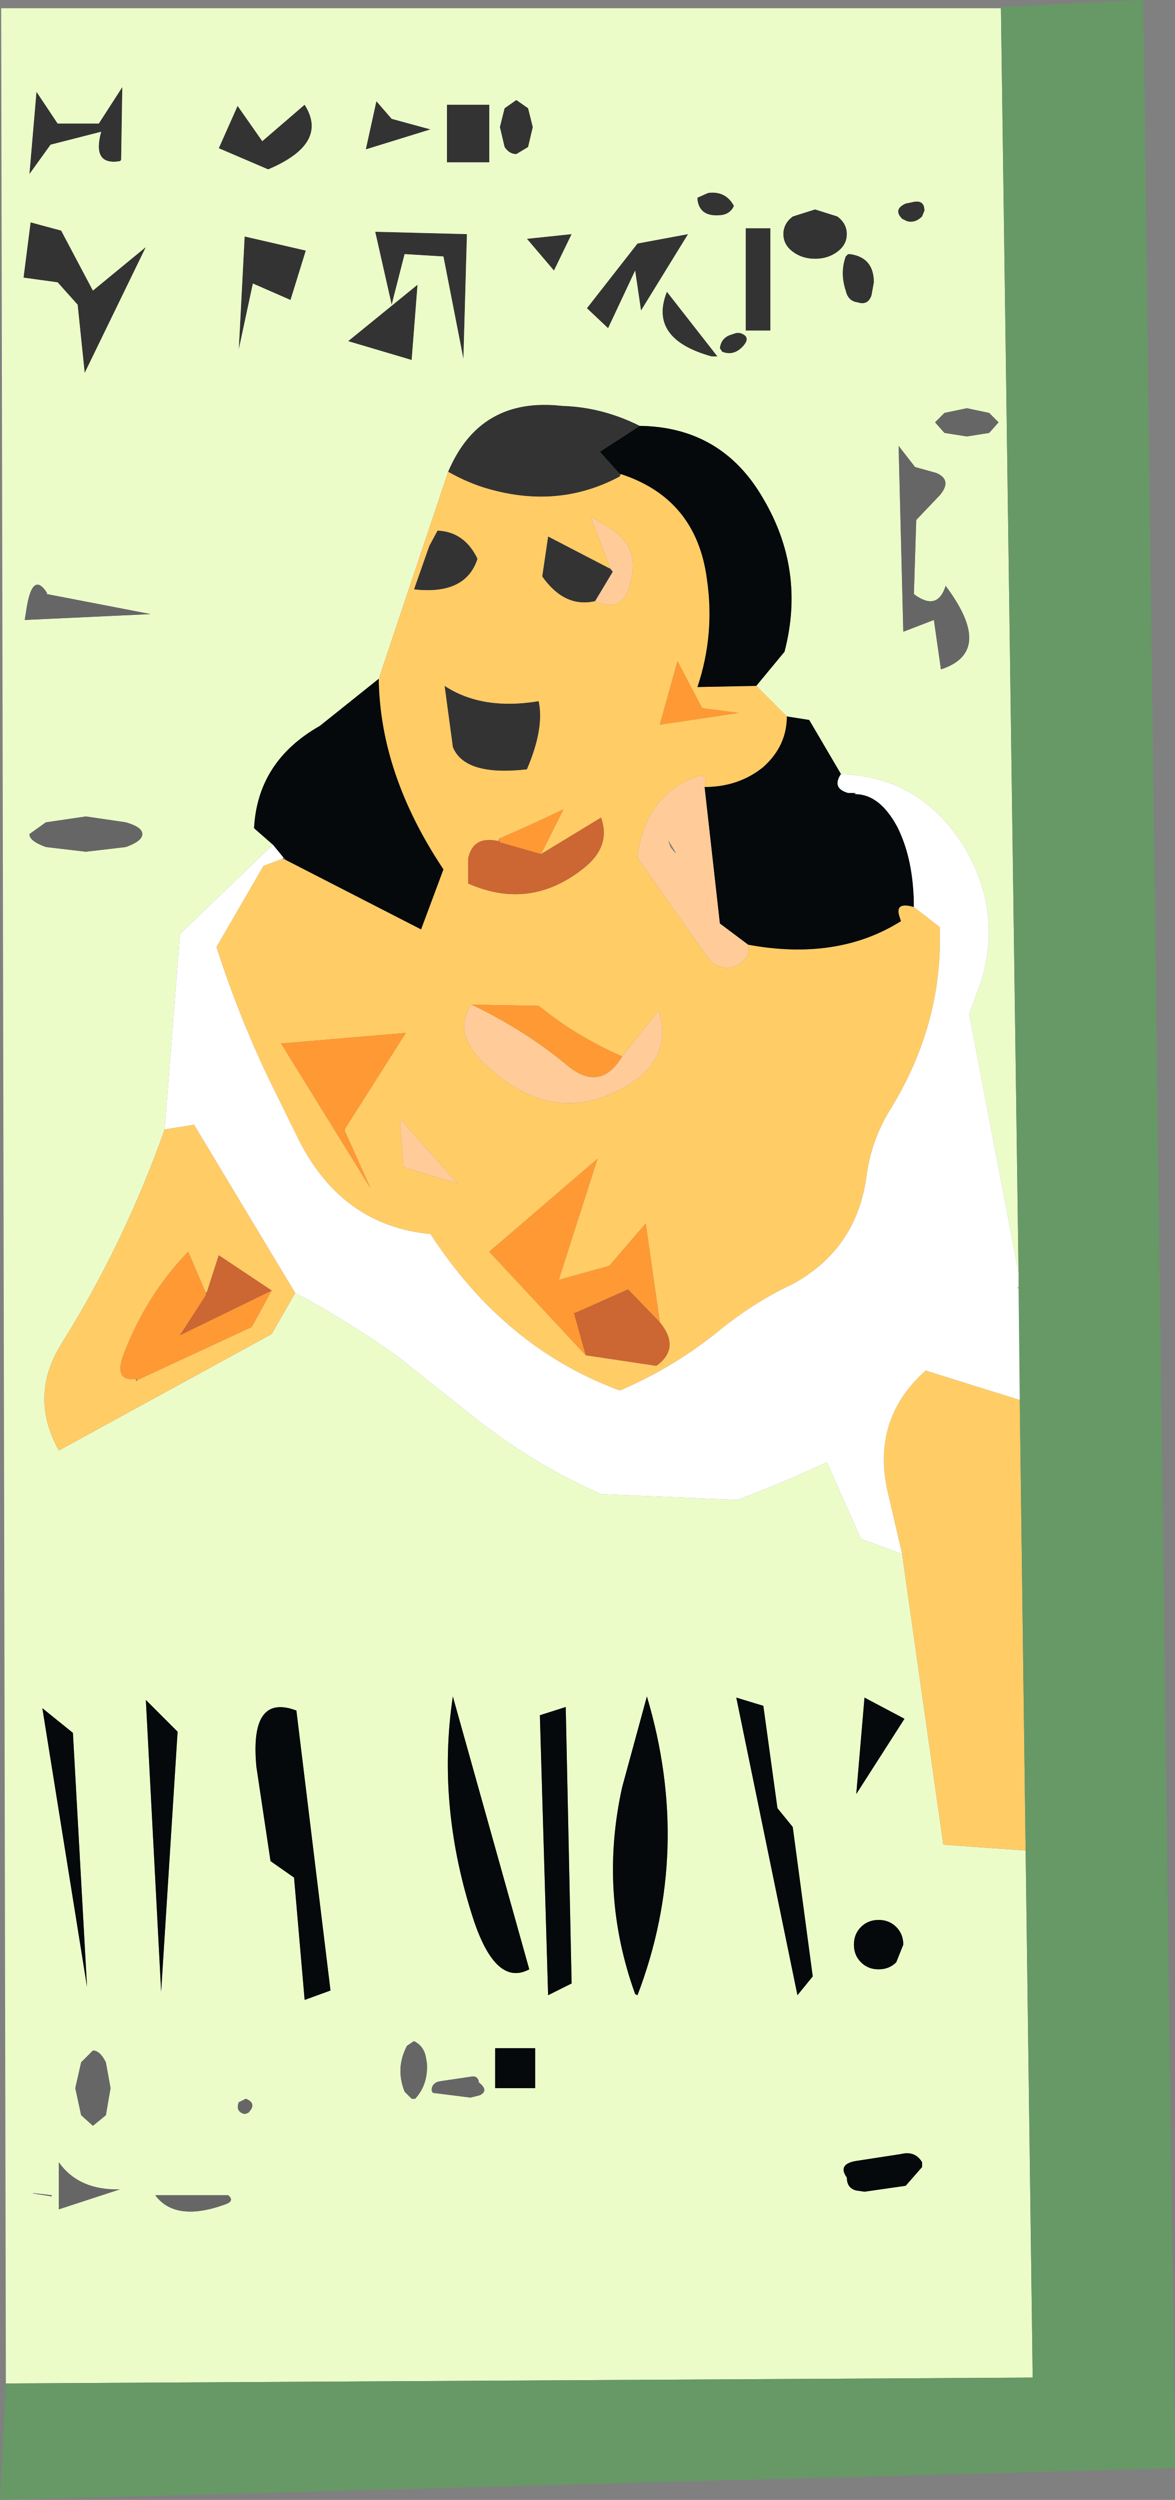 <?xml version="1.0" encoding="UTF-8" standalone="no"?>
<svg xmlns:xlink="http://www.w3.org/1999/xlink" height="106.25px" width="49.95px" xmlns="http://www.w3.org/2000/svg">
  <rect width="100%" height="100%" fill="#808080" stroke="none"/>
  <g transform="matrix(1.0, 0.0, 0.0, 1.0, 25.0, 53.1)">
    <path d="M-14.85 -38.25 L-14.6 -43.05 -12.0 -42.45 -12.65 -40.35 -14.25 -41.05 -14.85 -38.25 M-21.05 -40.75 L-18.8 -42.6 -21.4 -37.25 -21.7 -40.15 -22.55 -41.1 -24.0 -41.3 -23.7 -43.65 -22.4 -43.3 -21.05 -40.75 M-20.8 -47.85 L-19.8 -49.4 -19.85 -46.3 -19.9 -46.25 Q-21.1 -46.05 -20.7 -47.5 L-22.85 -46.95 -23.75 -45.7 -23.45 -49.2 -22.55 -47.85 -20.8 -47.85 M-12.05 -48.65 Q-11.0 -47.0 -13.6 -45.9 L-15.7 -46.8 -14.9 -48.6 -13.85 -47.1 -12.05 -48.65 M-1.45 -41.6 L-2.6 -42.95 -0.7 -43.15 -1.45 -41.6 M-7.8 -42.3 L-8.35 -40.15 -9.05 -43.25 -5.15 -43.15 -5.3 -37.85 -6.15 -42.2 -7.8 -42.3 M-10.2 -38.6 L-7.25 -41.0 -7.5 -37.8 -10.2 -38.6 M-6.7 -47.6 L-9.45 -46.75 -9.0 -48.8 -8.35 -48.05 -6.7 -47.6 M-4.2 -48.65 L-4.2 -46.2 -6.0 -46.2 -6.0 -48.65 -4.2 -48.65 M-3.05 -48.85 L-2.55 -48.5 -2.35 -47.7 -2.55 -46.85 -3.05 -46.55 Q-3.35 -46.55 -3.55 -46.85 L-3.75 -47.7 -3.55 -48.5 -3.05 -48.85 M6.7 -43.4 L7.75 -43.4 7.75 -39.05 6.7 -39.05 6.7 -43.4 M6.6 -38.4 Q6.2 -37.95 5.7 -38.15 L5.6 -38.3 Q5.65 -38.7 6.0 -38.85 L6.3 -38.95 6.45 -38.95 Q6.95 -38.8 6.6 -38.4 M8.3 -43.15 Q8.3 -43.6 8.7 -43.9 L9.65 -44.2 10.6 -43.9 Q11.0 -43.6 11.0 -43.15 11.0 -42.7 10.6 -42.4 10.2 -42.1 9.65 -42.1 9.1 -42.1 8.7 -42.4 8.3 -42.7 8.3 -43.15 M-0.05 -40.0 L2.1 -42.75 4.25 -43.15 2.25 -39.9 2.0 -41.6 0.85 -39.15 -0.05 -40.0 M4.65 -44.6 L4.65 -44.7 5.1 -44.9 Q5.85 -45.0 6.2 -44.35 L6.15 -44.25 Q5.95 -43.95 5.55 -43.95 4.75 -43.9 4.65 -44.6 M1.35 -32.85 Q-1.35 -31.4 -4.5 -32.4 -5.25 -32.65 -5.95 -33.05 -4.6 -36.25 -1.1 -35.85 0.6 -35.8 2.2 -35.0 L0.5 -33.9 1.35 -32.95 1.35 -32.85 M0.3 -27.55 Q-1.0 -27.25 -1.95 -28.6 L-1.7 -30.3 0.9 -28.95 1.05 -28.8 0.3 -27.55 M-6.4 -30.55 Q-5.25 -30.5 -4.7 -29.35 -5.2 -27.8 -7.4 -28.05 L-6.75 -29.9 -6.4 -30.55 M5.5 -37.95 L5.25 -37.95 Q2.55 -38.7 3.35 -40.7 L5.5 -37.95 M11.05 -42.3 L11.15 -42.3 Q12.15 -42.15 12.15 -41.1 L12.05 -40.55 Q11.9 -40.1 11.45 -40.25 11.05 -40.3 10.95 -40.75 10.7 -41.5 10.95 -42.2 L11.05 -42.3 M13.5 -44.45 L13.75 -44.5 Q14.3 -44.65 14.3 -44.15 L14.2 -43.9 Q13.9 -43.6 13.55 -43.7 L13.35 -43.8 Q12.95 -44.2 13.5 -44.45 M-2.1 -23.3 Q-1.85 -22.15 -2.6 -20.4 -5.25 -20.1 -5.75 -21.35 L-6.1 -23.95 Q-4.5 -22.9 -2.1 -23.3" fill="#333333" fill-rule="evenodd" stroke="none"/>
    <path d="M-12.05 -48.65 L-13.85 -47.1 -14.9 -48.6 -15.7 -46.8 -13.6 -45.9 Q-11.0 -47.0 -12.05 -48.65 M-20.8 -47.85 L-22.55 -47.85 -23.45 -49.2 -23.75 -45.7 -22.85 -46.95 -20.7 -47.5 Q-21.1 -46.05 -19.9 -46.25 L-19.85 -46.3 -19.8 -49.4 -20.8 -47.85 M-21.05 -40.75 L-22.4 -43.3 -23.7 -43.65 -24.0 -41.3 -22.55 -41.1 -21.7 -40.15 -21.4 -37.25 -18.8 -42.6 -21.05 -40.75 M-14.85 -38.25 L-14.25 -41.05 -12.65 -40.35 -12.0 -42.45 -14.6 -43.05 -14.85 -38.25 M-23.0 -27.9 Q-23.65 -28.9 -23.9 -27.05 L-23.95 -26.75 -18.6 -27.0 -23.0 -27.85 -23.0 -27.9 M4.65 -44.6 Q4.75 -43.9 5.55 -43.95 5.95 -43.95 6.15 -44.25 L6.2 -44.35 Q5.85 -45.0 5.1 -44.9 L4.65 -44.7 4.65 -44.6 M-0.05 -40.0 L0.85 -39.15 2.0 -41.6 2.25 -39.9 4.25 -43.15 2.1 -42.75 -0.05 -40.0 M8.3 -43.15 Q8.3 -42.7 8.7 -42.4 9.1 -42.1 9.65 -42.1 10.2 -42.1 10.6 -42.4 11.0 -42.7 11.0 -43.15 11.0 -43.6 10.6 -43.9 L9.65 -44.2 8.7 -43.9 Q8.3 -43.6 8.3 -43.15 M6.6 -38.4 Q6.95 -38.8 6.45 -38.95 L6.3 -38.95 6.0 -38.85 Q5.65 -38.7 5.6 -38.3 L5.7 -38.15 Q6.2 -37.95 6.6 -38.4 M6.7 -43.4 L6.7 -39.05 7.75 -39.05 7.75 -43.4 6.7 -43.4 M-3.05 -48.85 L-3.55 -48.5 -3.75 -47.7 -3.55 -46.85 Q-3.35 -46.55 -3.05 -46.55 L-2.55 -46.85 -2.35 -47.7 -2.55 -48.5 -3.05 -48.85 M-4.2 -48.65 L-6.0 -48.65 -6.0 -46.2 -4.2 -46.2 -4.2 -48.65 M-6.7 -47.6 L-8.35 -48.05 -9.0 -48.8 -9.45 -46.75 -6.7 -47.6 M-10.2 -38.6 L-7.5 -37.8 -7.25 -41.0 -10.2 -38.6 M-7.8 -42.3 L-6.15 -42.2 -5.3 -37.85 -5.15 -43.15 -9.05 -43.25 -8.35 -40.15 -7.8 -42.3 M-1.45 -41.6 L-0.7 -43.15 -2.6 -42.95 -1.45 -41.6 M2.2 -35.0 Q0.6 -35.8 -1.1 -35.85 -4.6 -36.25 -5.95 -33.05 L-8.9 -24.25 -11.4 -22.25 Q-14.05 -20.75 -14.2 -17.9 L-13.4 -17.2 -17.35 -13.4 -18.0 -5.1 Q-19.7 -0.3 -22.35 3.95 -23.8 6.2 -22.5 8.55 L-13.45 3.6 -12.45 1.85 Q-10.2 3.05 -8.1 4.55 L-4.95 7.05 Q-2.4 9.1 0.55 10.4 L6.35 10.65 Q8.2 9.95 10.15 9.05 L11.6 12.3 13.35 12.95 15.1 25.3 18.6 25.55 18.9 47.95 -24.75 48.2 -24.95 -52.75 17.55 -52.75 18.3 1.0 16.2 -10.0 16.7 -11.35 Q17.65 -14.45 15.9 -17.25 14.05 -20.1 10.75 -20.2 L9.4 -22.5 8.45 -22.65 7.15 -23.95 8.35 -25.4 Q9.25 -28.85 7.45 -31.9 5.7 -34.95 2.2 -35.0 M5.5 -37.95 L3.35 -40.7 Q2.55 -38.7 5.25 -37.95 L5.5 -37.95 M13.5 -44.45 Q12.95 -44.2 13.35 -43.8 L13.55 -43.7 Q13.9 -43.6 14.2 -43.9 L14.3 -44.15 Q14.3 -44.65 13.75 -44.5 L13.5 -44.45 M11.05 -42.3 L10.95 -42.2 Q10.7 -41.5 10.95 -40.75 11.05 -40.3 11.45 -40.25 11.9 -40.1 12.05 -40.55 L12.15 -41.1 Q12.15 -42.15 11.15 -42.3 L11.05 -42.3 M14.95 -32.05 Q15.5 -32.7 14.8 -33.0 L13.9 -33.25 13.2 -34.15 13.4 -26.25 14.7 -26.75 15.0 -24.65 Q17.3 -25.4 15.2 -28.2 14.85 -27.1 13.85 -27.85 L13.95 -31.0 14.95 -32.05 M17.45 -35.15 L17.05 -35.55 16.1 -35.75 15.15 -35.55 14.75 -35.15 15.15 -34.7 16.1 -34.55 17.05 -34.7 17.45 -35.15 M13.45 19.95 L11.75 19.05 11.4 23.15 13.45 19.95 M-19.65 -17.1 Q-18.95 -17.35 -18.95 -17.65 -18.95 -17.95 -19.65 -18.15 L-21.35 -18.4 -23.05 -18.15 -23.75 -17.65 Q-23.75 -17.35 -23.05 -17.1 L-21.35 -16.9 -19.65 -17.1 M-23.2 19.5 L-21.3 31.35 -21.9 20.55 -23.2 19.5 M-14.1 22.0 L-13.5 26.0 -12.5 26.7 -12.05 31.9 -10.95 31.5 -12.4 19.6 Q-14.4 18.85 -14.1 22.0 M-18.8 19.15 L-18.15 31.55 -17.45 20.5 -18.8 19.15 M-2.05 19.8 L-1.7 31.7 -0.7 31.2 -0.95 19.45 -2.05 19.8 M7.45 19.4 L6.3 19.05 8.9 31.7 9.55 30.9 8.7 24.55 8.05 23.75 7.45 19.4 M1.45 22.85 Q0.45 27.35 2.0 31.65 L2.1 31.7 Q4.45 25.55 2.5 19.0 L1.45 22.85 M-6.9 34.3 Q-7.0 33.85 -7.4 33.65 L-7.7 33.85 Q-8.2 34.8 -7.8 35.8 L-7.5 36.1 -7.35 36.1 Q-6.8 35.5 -6.85 34.6 L-6.9 34.3 M-6.6 35.85 L-5.0 36.05 -4.6 35.95 Q-4.2 35.75 -4.65 35.4 L-4.65 35.35 Q-4.7 35.15 -4.9 35.15 L-6.25 35.35 Q-6.65 35.4 -6.65 35.75 L-6.6 35.85 M-3.95 33.95 L-3.95 35.65 -2.25 35.65 -2.25 33.95 -3.95 33.95 M-2.5 30.6 L-5.75 19.0 Q-6.45 23.7 -4.85 28.55 -3.9 31.35 -2.5 30.6 M-20.5 34.55 Q-20.75 34.05 -21.05 34.05 L-21.55 34.55 -21.8 35.65 -21.55 36.8 -21.05 37.25 -20.5 36.8 -20.3 35.65 -20.5 34.55 M-22.8 40.2 Q-24.45 40.0 -22.8 40.25 L-22.8 40.2 M-22.5 40.8 L-19.9 39.95 Q-21.65 40.0 -22.5 38.8 L-22.5 40.8 M-15.45 40.6 Q-15.0 40.45 -15.3 40.2 L-18.4 40.2 Q-17.55 41.35 -15.45 40.6 M-14.6 36.75 L-14.45 36.7 Q-14.05 36.3 -14.55 36.1 L-14.85 36.25 Q-15.0 36.65 -14.6 36.75 M13.1 28.8 Q12.8 28.5 12.35 28.5 11.9 28.5 11.6 28.8 11.3 29.1 11.3 29.55 11.3 30.0 11.6 30.3 11.9 30.6 12.35 30.6 12.8 30.6 13.1 30.3 L13.4 29.55 Q13.4 29.1 13.1 28.8 M14.2 38.8 Q13.9 38.3 13.3 38.45 L11.35 38.75 Q10.6 38.9 11.0 39.45 11.0 39.9 11.4 40.0 L11.75 40.05 13.5 39.8 14.2 39.0 14.2 38.8" fill="#ecfcc9" fill-rule="evenodd" stroke="none"/>
    <path d="M-23.0 -27.85 L-18.6 -27.0 -23.95 -26.75 -23.9 -27.05 Q-23.65 -28.9 -23.0 -27.9 L-23.05 -27.85 -23.0 -27.85 M17.45 -35.15 L17.05 -34.7 16.1 -34.55 15.15 -34.7 14.75 -35.15 15.15 -35.55 16.1 -35.75 17.05 -35.55 17.45 -35.15 M14.95 -32.05 L13.95 -31.0 13.85 -27.85 Q14.85 -27.1 15.2 -28.2 17.3 -25.4 15.0 -24.65 L14.7 -26.75 13.4 -26.25 13.2 -34.15 13.9 -33.25 14.8 -33.0 Q15.5 -32.7 14.95 -32.05 M-19.65 -17.1 L-21.35 -16.9 -23.05 -17.1 Q-23.75 -17.35 -23.75 -17.65 L-23.05 -18.15 -21.35 -18.4 -19.65 -18.15 Q-18.95 -17.95 -18.95 -17.65 -18.95 -17.35 -19.65 -17.1 M-6.6 35.85 L-6.65 35.75 Q-6.65 35.4 -6.25 35.35 L-4.9 35.15 Q-4.7 35.15 -4.65 35.35 L-4.65 35.4 Q-4.2 35.75 -4.6 35.95 L-5.0 36.05 -6.6 35.85 M-6.9 34.3 L-6.85 34.6 Q-6.8 35.5 -7.35 36.1 L-7.5 36.1 -7.8 35.8 Q-8.2 34.8 -7.7 33.85 L-7.4 33.65 Q-7.0 33.85 -6.9 34.3 M-14.6 36.75 Q-15.0 36.65 -14.85 36.25 L-14.55 36.1 Q-14.05 36.3 -14.45 36.7 L-14.6 36.75 M-15.45 40.6 Q-17.55 41.35 -18.4 40.2 L-15.3 40.2 Q-15.0 40.45 -15.45 40.6 M-22.5 40.8 L-22.5 38.8 Q-21.65 40.0 -19.9 39.95 L-22.5 40.8 M-22.8 40.2 L-22.8 40.25 Q-24.45 40.0 -22.8 40.2 M-20.5 34.55 L-20.3 35.65 -20.5 36.8 -21.05 37.25 -21.55 36.8 -21.8 35.65 -21.55 34.55 -21.05 34.05 Q-20.75 34.05 -20.5 34.55" fill="#666666" fill-rule="evenodd" stroke="none"/>
    <path d="M-5.95 -33.05 Q-5.25 -32.65 -4.5 -32.4 -1.35 -31.4 1.35 -32.85 L1.4 -32.95 Q4.6 -31.9 5.05 -28.5 5.4 -26.15 4.65 -23.9 L7.15 -23.95 8.45 -22.65 Q8.45 -21.4 7.45 -20.5 6.4 -19.65 4.95 -19.65 5.1 -20.25 4.65 -20.1 2.4 -19.3 2.1 -16.65 L5.05 -12.45 Q5.35 -12.0 5.95 -11.95 6.95 -12.2 6.8 -12.95 10.6 -12.25 13.3 -13.95 L13.25 -14.1 Q13.0 -14.8 13.85 -14.55 L14.95 -13.7 Q15.1 -9.6 12.85 -5.95 12.05 -4.65 11.85 -3.2 11.45 0.0 8.65 1.5 7.15 2.2 5.7 3.35 3.7 5.0 1.35 6.0 -3.55 4.2 -6.7 -0.65 -10.45 -1.0 -12.3 -4.65 L-13.65 -7.4 Q-14.9 -10.05 -15.8 -12.85 L-13.8 -16.3 -13.0 -16.6 -12.85 -16.55 -7.1 -13.6 -6.15 -16.15 Q-8.85 -20.2 -8.9 -24.25 L-5.95 -33.05 M-6.4 -30.55 L-6.75 -29.9 -7.4 -28.05 Q-5.2 -27.8 -4.7 -29.35 -5.25 -30.5 -6.4 -30.55 M0.9 -28.95 L-1.7 -30.3 -1.95 -28.6 Q-1.0 -27.25 0.3 -27.55 1.6 -26.95 1.85 -28.6 2.1 -29.9 1.0 -30.6 L0.1 -31.15 0.95 -28.95 0.9 -28.95 M18.35 6.4 L18.6 25.55 15.1 25.3 13.35 12.95 12.7 10.15 Q12.1 7.15 14.35 5.15 L18.35 6.4 M4.85 -23.0 L3.8 -25.0 3.05 -22.3 6.4 -22.8 4.85 -23.0 M-3.8 -17.35 Q-4.9 -17.6 -5.1 -16.6 L-5.1 -15.55 Q-2.5 -14.4 -0.25 -16.15 1.0 -17.1 0.55 -18.35 L-2.0 -16.8 -1.05 -18.7 Q-2.4 -18.05 -3.8 -17.45 L-3.8 -17.35 M-2.1 -23.3 Q-4.5 -22.9 -6.1 -23.95 L-5.75 -21.35 Q-5.25 -20.1 -2.6 -20.4 -1.85 -22.15 -2.1 -23.3 M1.45 -8.2 Q-0.5 -9.05 -2.1 -10.35 L-4.95 -10.4 Q-5.85 -9.15 -4.2 -7.7 -1.3 -5.1 1.8 -7.05 3.6 -8.2 3.0 -10.15 L1.45 -8.2 M-7.85 -3.5 L-5.55 -2.8 -8.0 -5.55 -7.85 -3.5 M-10.35 -5.1 L-7.75 -9.2 -13.05 -8.75 -9.25 -2.6 -10.35 -5.05 -10.35 -5.1 M-18.0 -5.1 L-16.75 -5.3 -12.45 1.85 -13.45 3.6 -22.5 8.55 Q-23.8 6.2 -22.35 3.95 -19.7 -0.3 -18.0 -5.1 M-13.45 1.75 L-15.7 0.25 -16.2 1.8 -16.25 1.85 -17.0 0.1 Q-18.65 1.8 -19.6 4.1 -20.3 5.65 -19.25 5.5 L-19.2 5.6 -19.15 5.55 -14.3 3.3 -13.45 1.75 M-0.1 4.5 L2.9 4.95 Q3.95 4.2 3.05 3.1 L2.45 -1.1 0.9 0.7 -1.25 1.3 0.4 -3.85 -4.2 0.1 -0.1 4.5" fill="#ffcc66" fill-rule="evenodd" stroke="none"/>
    <path d="M1.35 -32.95 L0.5 -33.9 2.2 -35.0 Q5.7 -34.95 7.45 -31.9 9.25 -28.85 8.35 -25.4 L7.15 -23.95 4.65 -23.9 Q5.4 -26.15 5.05 -28.5 4.6 -31.9 1.4 -32.95 L1.35 -32.95 M-8.9 -24.25 Q-8.85 -20.2 -6.15 -16.15 L-7.1 -13.6 -12.85 -16.55 -12.95 -16.65 -13.4 -17.2 -14.2 -17.9 Q-14.05 -20.75 -11.4 -22.25 L-8.9 -24.25 M13.85 -14.55 Q13.0 -14.8 13.25 -14.1 L13.3 -13.95 Q10.6 -12.25 6.8 -12.95 L5.6 -13.85 4.95 -19.65 Q6.4 -19.65 7.45 -20.5 8.45 -21.4 8.45 -22.65 L9.4 -22.5 10.75 -20.2 Q10.35 -19.6 11.05 -19.4 L11.3 -19.4 11.35 -19.35 Q12.4 -19.35 13.15 -17.95 13.85 -16.55 13.85 -14.55 M13.45 19.95 L11.4 23.15 11.75 19.05 13.45 19.95 M-18.8 19.15 L-17.45 20.5 -18.15 31.55 -18.8 19.15 M-14.1 22.0 Q-14.4 18.85 -12.4 19.6 L-10.95 31.5 -12.05 31.9 -12.5 26.7 -13.5 26.0 -14.1 22.0 M-23.2 19.5 L-21.9 20.55 -21.3 31.35 -23.2 19.5 M1.45 22.85 L2.5 19.0 Q4.45 25.55 2.1 31.7 L2.0 31.65 Q0.45 27.35 1.45 22.85 M7.45 19.4 L8.05 23.75 8.7 24.55 9.55 30.9 8.9 31.7 6.3 19.05 7.45 19.4 M-2.05 19.8 L-0.95 19.45 -0.7 31.2 -1.7 31.7 -2.05 19.8 M-2.5 30.6 Q-3.9 31.35 -4.85 28.55 -6.45 23.7 -5.75 19.0 L-2.5 30.6 M-3.95 33.95 L-2.25 33.95 -2.25 35.65 -3.95 35.65 -3.95 33.95 M14.2 38.8 L14.2 39.0 13.5 39.8 11.75 40.05 11.4 40.0 Q11.0 39.9 11.0 39.45 10.6 38.9 11.35 38.75 L13.3 38.45 Q13.9 38.3 14.2 38.8 M13.1 28.8 Q13.4 29.1 13.4 29.55 L13.1 30.3 Q12.8 30.6 12.35 30.6 11.9 30.6 11.6 30.3 11.3 30.0 11.3 29.55 11.3 29.1 11.6 28.8 11.9 28.5 12.35 28.5 12.8 28.5 13.1 28.8" fill="#05090b" fill-rule="evenodd" stroke="none"/>
    <path d="M6.8 -12.95 Q6.95 -12.2 5.95 -11.95 5.35 -12.0 5.05 -12.45 L2.1 -16.65 Q2.4 -19.3 4.65 -20.1 5.1 -20.25 4.95 -19.65 L5.6 -13.85 6.8 -12.95 M0.3 -27.55 L1.05 -28.8 0.95 -28.95 0.1 -31.15 1.0 -30.6 Q2.1 -29.9 1.85 -28.6 1.6 -26.95 0.3 -27.55 M3.4 -17.4 L3.5 -17.1 Q4.0 -16.45 3.4 -17.4 M-4.95 -10.4 Q-2.65 -9.3 -0.8 -7.75 0.55 -6.7 1.45 -8.2 L3.0 -10.15 Q3.6 -8.2 1.8 -7.05 -1.3 -5.1 -4.2 -7.7 -5.85 -9.15 -4.95 -10.4 M-7.85 -3.5 L-8.0 -5.55 -5.55 -2.8 -7.85 -3.5" fill="#ffcc99" fill-rule="evenodd" stroke="none"/>
    <path d="M17.55 -52.75 L17.55 -52.8 23.6 -53.1 24.95 51.8 -25.0 53.15 -24.75 48.2 18.9 47.95 18.6 25.55 18.35 6.4 18.3 1.65 18.3 1.6 18.3 1.0 17.55 -52.75" fill="#669966" fill-rule="evenodd" stroke="none"/>
    <path d="M-13.0 -16.6 L-13.8 -16.3 -15.8 -12.85 Q-14.9 -10.05 -13.65 -7.4 L-12.3 -4.65 Q-10.45 -1.0 -6.7 -0.65 -3.55 4.2 1.35 6.0 3.7 5.0 5.7 3.35 7.15 2.2 8.65 1.5 11.45 0.0 11.85 -3.2 12.05 -4.65 12.85 -5.95 15.1 -9.6 14.95 -13.7 L13.85 -14.55 Q13.85 -16.55 13.15 -17.95 12.4 -19.35 11.35 -19.35 L11.4 -19.4 11.3 -19.4 11.05 -19.4 Q10.35 -19.6 10.75 -20.2 14.05 -20.1 15.9 -17.25 17.65 -14.45 16.7 -11.35 L16.2 -10.0 18.3 1.0 18.3 1.6 18.25 1.65 18.3 1.65 18.35 6.4 14.35 5.15 Q12.1 7.15 12.7 10.15 L13.35 12.95 11.6 12.3 10.15 9.05 Q8.2 9.95 6.35 10.65 L0.55 10.4 Q-2.4 9.1 -4.95 7.05 L-8.1 4.55 Q-10.2 3.05 -12.45 1.85 L-16.75 -5.3 -18.0 -5.1 -17.35 -13.4 -13.4 -17.2 -12.95 -16.65 -13.0 -16.6" fill="#ffffff" fill-rule="evenodd" stroke="none"/>
    <path d="M4.85 -23.0 L6.4 -22.8 3.05 -22.3 3.8 -25.0 4.85 -23.0 M-2.0 -16.8 L-3.75 -17.3 -3.8 -17.45 Q-2.4 -18.05 -1.05 -18.7 L-2.0 -16.8 M-4.95 -10.4 L-2.1 -10.35 Q-0.5 -9.05 1.45 -8.2 0.55 -6.7 -0.8 -7.75 -2.65 -9.3 -4.95 -10.4 M-10.35 -5.1 L-10.4 -5.1 -10.35 -5.05 -9.25 -2.6 -13.05 -8.75 -7.75 -9.2 -10.35 -5.1 M-13.45 1.75 L-14.3 3.3 -19.15 5.55 -19.25 5.5 Q-20.3 5.65 -19.6 4.1 -18.65 1.8 -17.0 0.1 L-16.25 1.85 -16.25 1.95 -17.35 3.65 -13.45 1.75 M-0.6 2.7 L-0.1 4.5 -4.2 0.1 0.4 -3.85 -1.25 1.3 0.9 0.7 2.45 -1.1 3.05 3.1 1.7 1.7 -0.55 2.7 -0.65 2.7 -0.6 2.7" fill="#ff9933" fill-rule="evenodd" stroke="none"/>
    <path d="M-2.0 -16.8 L0.55 -18.35 Q1.0 -17.1 -0.25 -16.15 -2.5 -14.4 -5.1 -15.55 L-5.1 -16.6 Q-4.9 -17.6 -3.8 -17.35 L-3.75 -17.3 -2.0 -16.8 M-16.2 1.8 L-15.7 0.25 -13.45 1.75 -17.35 3.65 -16.25 1.95 -16.2 1.8 M-0.6 2.7 L-0.55 2.7 1.7 1.7 3.05 3.1 Q3.95 4.2 2.9 4.95 L-0.1 4.5 -0.6 2.7" fill="#cc6633" fill-rule="evenodd" stroke="none"/>
  </g>
</svg>
